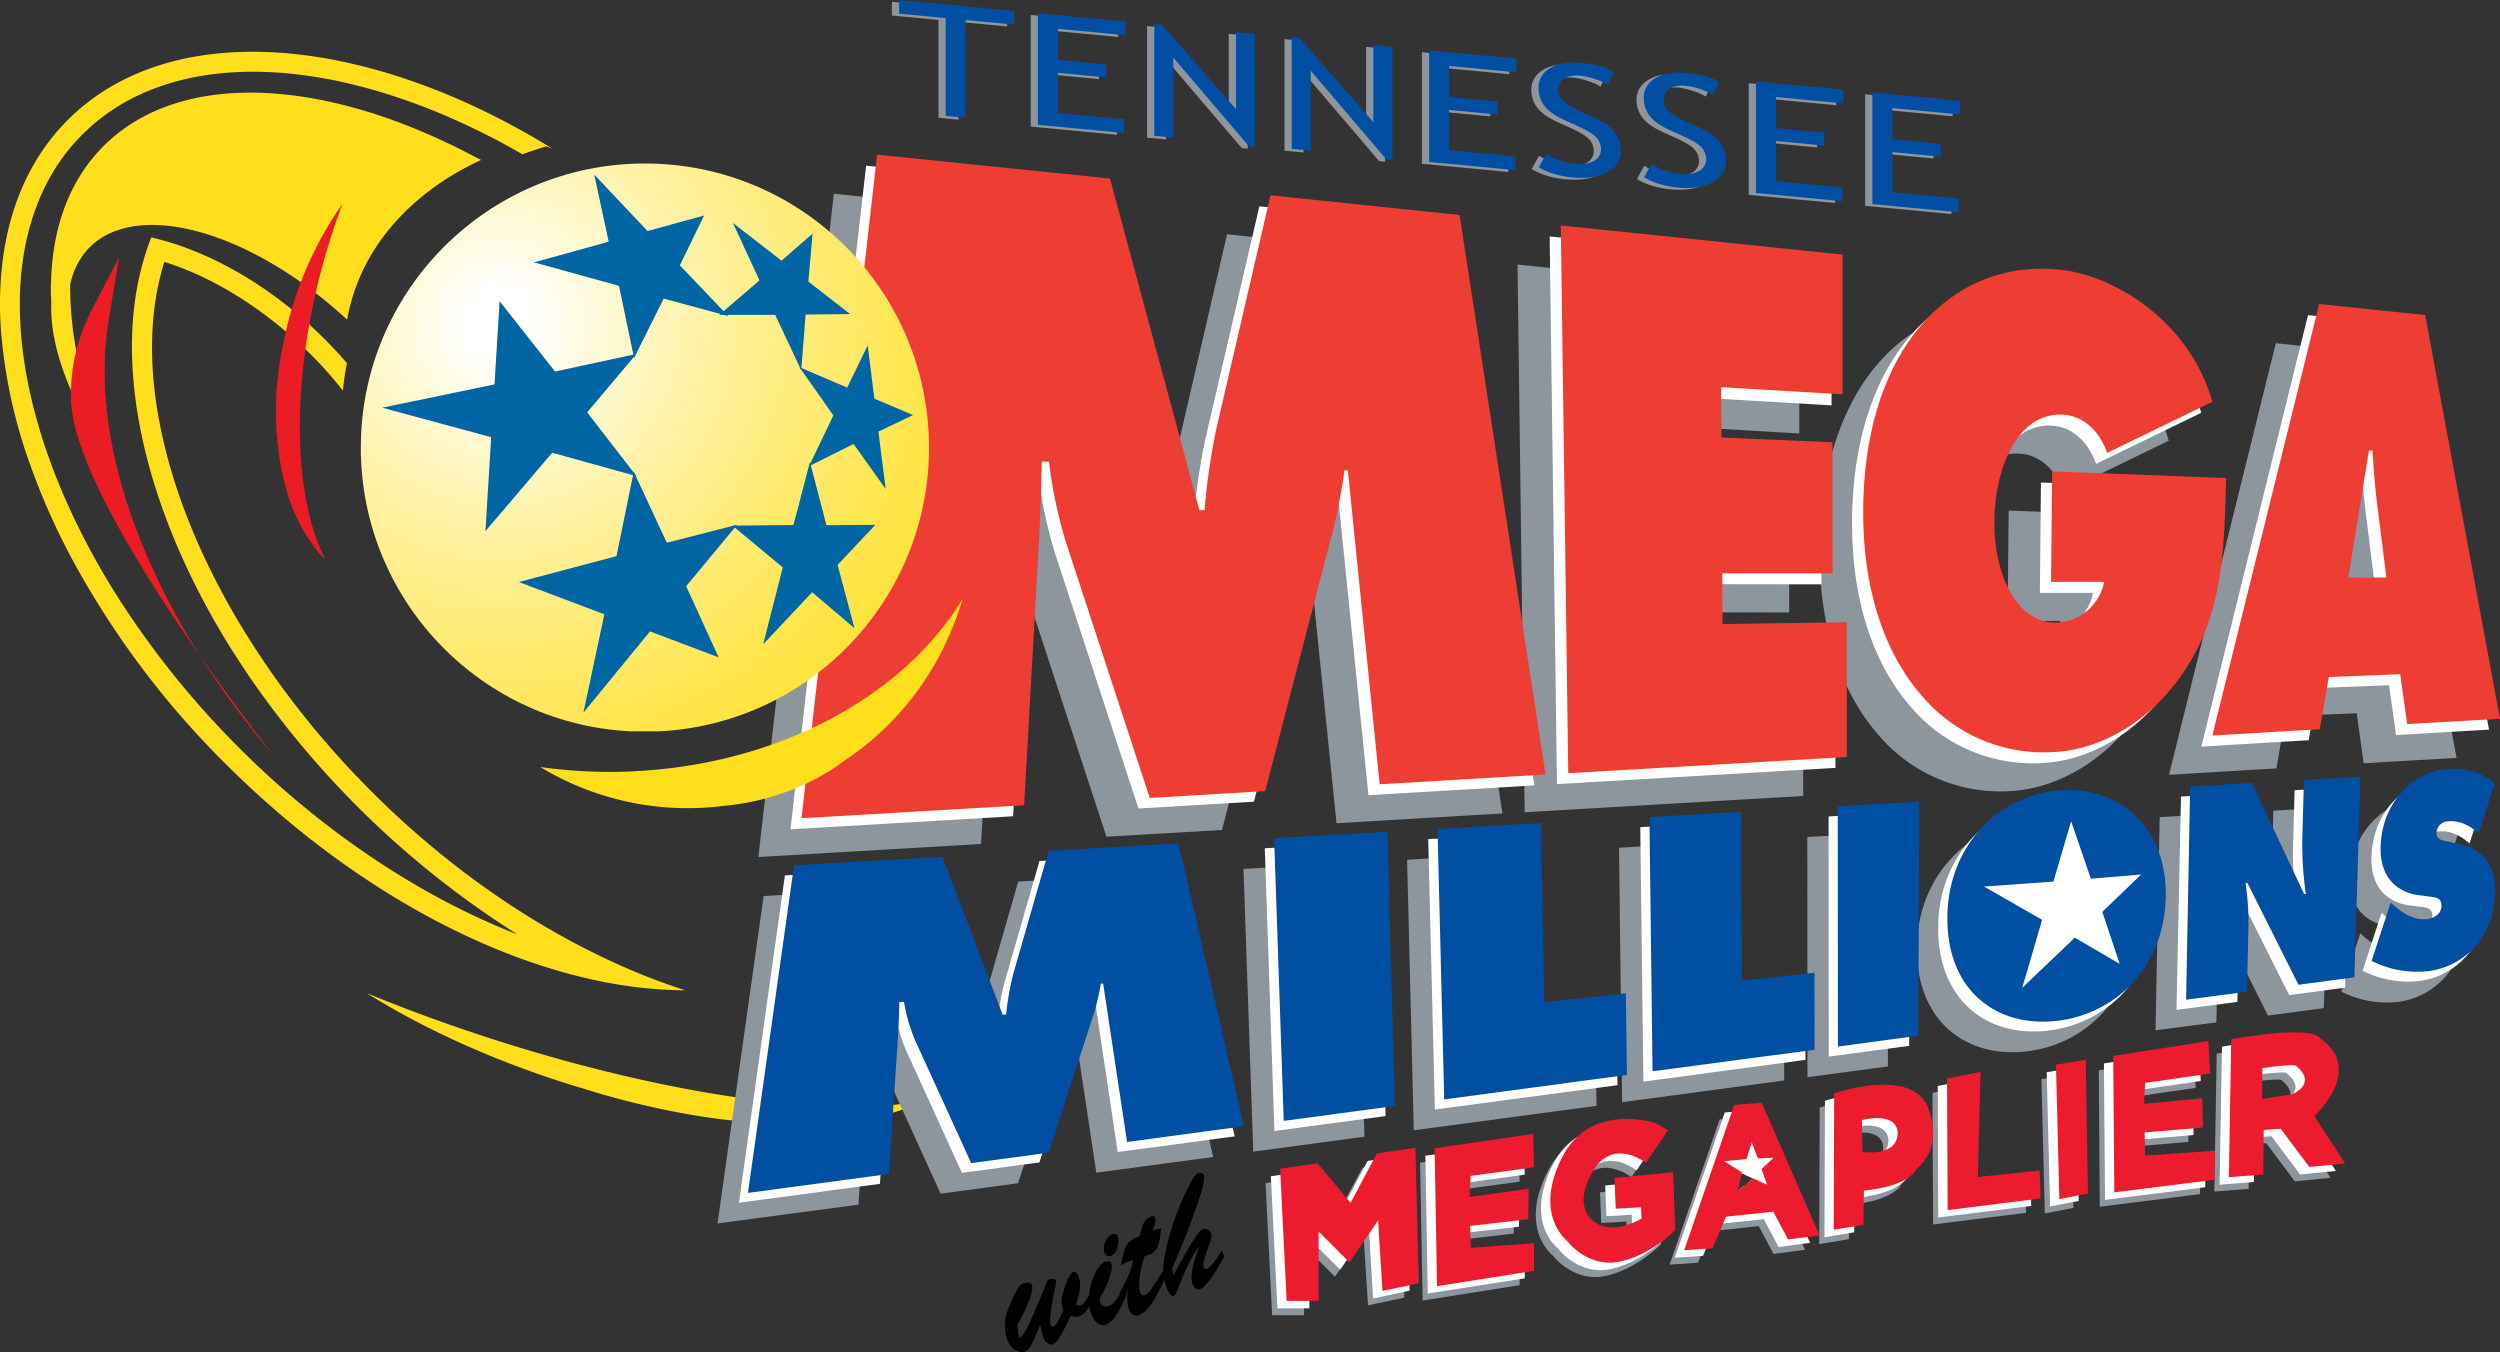 <svg xmlns="http://www.w3.org/2000/svg" xmlns:xlink="http://www.w3.org/1999/xlink" viewBox="0 0 1610.4 870.89"><rect x="0" y="0" width="1610.4" height="870.89" fill="#333333" stroke="none"/><defs><style>.cls-1{fill:none;}.cls-2{fill:gray;}.cls-3{fill:#fefefe;}.cls-4{fill:#8e979d;}.cls-5{fill:#fff;}.cls-6{fill:#ed1b2e;}.cls-7{fill:#ffde1b;}.cls-8{fill:#8d969c;}.cls-9{fill:#ee3e33;}.cls-10{fill:#ec1c24;}.cls-11{fill:#004fa2;}.cls-12{clip-path:url(#clip-path);}.cls-13{fill:url(#radial-gradient);}.cls-14{fill:#0065a3;}</style><clipPath id="clip-path"><path class="cls-1" d="M232.43,288.22c-.1,101.1,81.8,183.1,182.9,183.1s183.1-81.8,183.1-182.9-81.83-183-182.9-183.1h-.1c-101,0-182.9,81.9-183,182.9h0"/></clipPath><radialGradient id="radial-gradient" cx="1956" cy="681.26" r="4.99" gradientTransform="matrix(84.63, 0, 0, -84.56, -165214.16, 57815.73)" gradientUnits="userSpaceOnUse"><stop offset="0" stop-color="#fff"/><stop offset="0.05" stop-color="#fff"/><stop offset="0.11" stop-color="#fffce9"/><stop offset="0.29" stop-color="#fff3ab"/><stop offset="0.47" stop-color="#ffeb78"/><stop offset="0.63" stop-color="#ffe650"/><stop offset="0.78" stop-color="#ffe133"/><stop offset="0.91" stop-color="#ffdf21"/><stop offset="1" stop-color="#ffde1b"/></radialGradient></defs><g id="Layer_2" data-name="Layer 2"><g id="Layer_1-2" data-name="Layer 1"><path class="cls-2" d="M1016.63,690.32l13.5-1.9c-4.5.5-9,1.1-13.5,1.7Z"/><path class="cls-1" d="M1040.73,683.52l.2-.5Z"/><path class="cls-3" d="M1040.63,683.52l.2-.5.1-.2h0v-.1l.2-.6-25.1,3.8.6,4.3c4.5-.7,9-1.3,13.5-1.7l9.1-1.3a4.84,4.84,0,0,0,.9-1.8l.5-1.9Z"/><polygon class="cls-3" points="1040.83 683.02 1040.93 682.82 1040.93 682.82 1040.83 683.02"/><path d="M672.13,831.62c.41-1.3,2.27-7.08,3.41-7.48.81-.3,4.28-.6,4.61.7s-.41,4.59-.65,5.88c-1,4.19-3.81,18.45-2.91,22.24a1.68,1.68,0,0,0,1.82,1.58h.09l.19-.07c2.35-.9,5-8.18,6.32-10.77-1.39-3.79-2-5.69.8-14.26.81-2.7,3-9.08,5.42-10,2-.7,3.49,2.3,4,4.19,1.37,5.69-.41,11.57-2.19,16.76,1.3.4,2,.8,3.32.4,2.1-.8,4.29-5,5.53-7.18l1.3,4.48c-1.78,4.19-3.89,8.28-7.77,9.68-2.18.8-3.4.5-5.59-.2-2.83,4.69-7.12,16.66-11.73,18.35a3.49,3.49,0,0,1-3.56-.9c-1.3-1.09-2.59-1.49-4.45-11.67-2.27,4.59-5.66,16.06-9.87,17.26-4.77,1.4-10.44-2.3-12.22-10.67-1.7-7.78-.16-13.17,2.77-20,5-11.57,6.39-12.57,8.25-13.17,3.89-1.19,5.43-.2,5.83,1.5,1.29,5.29-6.88,20.55-9.55,25.13a32.91,32.91,0,0,0,.73,6.19c.25.8.72,2.19,1.45,2,1.38-.5,5.59-8.87,6.39-10.77Z"/><path d="M726.33,831.72c-2.43,7.08-7.6,19.25-14,21.64-5,1.8-9-4.38-10.27-9.67-3.08-12.67,4.45-29,9.54-30.82,1.46-.5,3.89-.7,4.46,1.5,1.29,5.18-4.86,17.55-7.69,21.84.32,4.49,2.18,6.38,6.06,4.89,4.46-1.7,7.54-8.78,10.2-13.07ZM711.2,805.79c-1.06-4.29,2.11-9.48,5.42-10.77a2.56,2.56,0,0,1,3.39,1.61,2.07,2.07,0,0,1,.1.33.31.31,0,0,0,.08.25c1,4.19-.92,10.37-4.54,11.77a3.37,3.37,0,0,1-4.27-2.43,2.22,2.22,0,0,1-.09-.37,1,1,0,0,1-.13-.39Z"/><path d="M748,791.13c-1.54,11.37-1.29,15.46-10.76,18.15-1.78,5.68-4.53,16-3,22.24.57,2.29,1.46,3.39,3.41,2.69,2.67-1,5-5.28,11.89-16.15l1.54,4.38c-3.69,7.48-10,21.95-17.23,24.64-3.32,1.2-6-.8-7.05-5a35.23,35.23,0,0,1-.32-11.27l-.24-.1L723,836.6,721.14,833c3.88-6.69,7.28-13.67,8.81-21.35-5.17,1.9-3.64.9-7.93,3.39l.49-2.19c2.34-10.87,2.59-12.77,11.57-16.56,1.46-5.18,2.19-10.77,7-12.56,1.13-.4,2.77-.7,3.16,1,.48,1.9-1.13,6.19-1.62,8Z"/><path d="M756,821.25c3.16-5.59,14.49-27.93,19.1-29.63a4.61,4.61,0,0,1,5.26,3.5c.49,2-1.78,7.78-2.43,9.67-3.32,9.77-3,10-2.76,11a1.85,1.85,0,0,0,2.15,1.59h.06l.21-.08c2.77-1,7.61-8.88,9.55-11.77l1.45,4.09c-3,5.08-10.76,19-15.37,20.74-2.51.9-4.53-1.29-5.26-4.09-1.62-6.58,2.35-16.65,4.13-22.64l-.24-.1c-11.49,17.56-13,30.13-15.68,31.12-3,1.1-5.34-6.88-5.9-9.27-1.78-7.18-.73-13,.73-20,5-23.94,17.39-48.37,20.28-49.47,1.39-.5,3.81-.6,4.29,1.49,1.71,7.09-16.83,51.37-20.63,60Z"/><polygon class="cls-4" points="819.45 847.22 840.04 847.22 840.04 802.55 859.9 822.41 878.32 795.45 881.21 840.84 904.57 835.9 902.41 748.62 877.6 752.22 860.62 784.13 839.32 758.6 815.23 762.1 819.45 847.22"/><polygon class="cls-4" points="978.26 739.67 914.76 748.93 916.4 837.75 978.88 827.87 978.88 810.06 938.12 813.05 937.61 798.95 975.07 794.62 975.38 774.97 937.4 780.32 937.91 766.73 978.88 761.18 978.26 739.67"/><path class="cls-4" d="M1030.65,768.08l37.77-3.7,1.34,37.25s-16.27,16.78-36.64,20.49-33.25-13.8-33.25-13.8-21.51-16.46-3.19-53.21,60.62-22.33,60.62-22.33l7.72,4.53-14.1,21s-22-17.49-35.1,6.9,3.18,31.87,3.18,31.87,9.88,7.92,29-2.89l-.31-7.3-16.26.92Z"/><polygon class="cls-4" points="1266.54 699.73 1244.82 703.95 1245.23 788.76 1305.13 781.25 1304.41 763.23 1264.69 767.45 1266.54 699.73"/><polygon class="cls-4" points="1315.02 695.1 1334.16 691.91 1335.6 778.06 1317.18 781.66 1315.02 695.1"/><polygon class="cls-4" points="1413.2 679.87 1351.96 689.44 1352.58 777.33 1417.11 769.2 1417.52 750.47 1372.44 753.66 1372.14 738.74 1409.7 735.55 1409.39 716.71 1371.72 720.32 1372.44 706.83 1414.33 700.76 1413.2 679.87"/><path class="cls-4" d="M1481.44,728.24s32.62-29.74,3.91-50.12c0,0-2.16-9.06-57.43.51l-1.54,88.93,22.12-1.75.31-28.72,11-.72,18.43,24.6,23-2.26Zm-14.31-14.1-19.35,3,.21-19.87c20.69-3,21.61-1.54,21.61-1.54,14.38,11.83-2.47,18.42-2.47,18.42Z"/><path class="cls-4" d="M1125.44,719.6l-17.71,1.48-32.21,93.55,18.22-1.23,8.74-20.38,30.47-3.19,9.47,17.91,20.27-2.68Zm-.11,42.71,3.6,10.19-9-4.22-9.88,8.13,2.78-11.94-11.63-7.2,14.51-1.34,3.39-10.81,3.92,10.29,10.18-.41Z"/><path class="cls-4" d="M1232.78,723.08c-10.29-27-60.62-9.58-60.62-9.58l-.31,87.9,19.15-3.19.3-22c30.47-3.19,33.66-13.79,33.66-13.79S1243.07,750.08,1232.78,723.08ZM1213,740c-1,14.72-22.64,11.33-22.64,11.33l-.31-20.59c25-5.45,23,9.26,23,9.26Z"/><polygon class="cls-5" points="822.85 842.79 843.43 842.79 843.43 798.12 863.3 817.89 881.72 791.02 884.5 836.41 907.96 831.37 905.8 744.19 881 747.8 864.02 779.7 842.71 754.18 818.63 757.68 822.85 842.79"/><polygon class="cls-5" points="981.65 735.14 918.15 744.5 919.7 833.22 982.17 823.44 982.17 805.64 941.52 808.52 941 794.42 978.47 790.2 978.77 770.54 940.69 775.79 941.21 762.31 982.17 756.65 981.65 735.14"/><path class="cls-5" d="M1034,763.65l37.77-3.71,1.34,37.26s-16.26,16.77-36.64,20.48-33.24-13.79-33.24-13.79-21.51-16.47-3.19-53.21,60.62-22.34,60.62-22.34l7.72,4.53-14.1,21s-22-17.5-35.1,6.89,3.19,31.91,3.19,31.91,9.88,7.93,29-2.88l-.31-7.31-16.27.93Z"/><polygon class="cls-5" points="1269.83 695.31 1248.22 699.53 1248.53 784.23 1308.43 776.82 1307.81 758.71 1268.08 763.03 1269.83 695.31"/><polygon class="cls-5" points="1318.41 690.68 1337.56 687.48 1339 773.63 1320.57 777.13 1318.41 690.68"/><polygon class="cls-5" points="1416.6 675.44 1355.26 685.01 1355.98 772.91 1420.51 764.78 1420.82 745.94 1375.84 749.13 1375.43 734.31 1413 731.12 1412.69 712.29 1375.12 715.89 1375.84 702.41 1417.63 696.34 1416.6 675.44"/><path class="cls-5" d="M1484.83,723.82s32.63-29.75,3.92-50.13c0,0-2.17-9.05-57.43.52l-1.55,88.92,22.13-1.75.31-28.71,11-.72,18.42,24.59,23.06-2.26Zm-14.4-14.21-19.35,3,.2-19.87c20.69-3,21.62-1.54,21.62-1.54,14.4,11.93-2.47,18.41-2.47,18.41Z"/><path class="cls-5" d="M1128.73,715.17l-17.7,1.44-32.22,93.56,18.19-1.24,8.75-20.38,30.46-3.19,9.47,17.91L1166,800.6Zm0,42.71,3.6,10.19-9.06-4.22-9.88,8.13,2.78-11.94-11.63-7.2,14.51-1.34,3.4-10.8,3.91,10.29,10.19-.41Z"/><path class="cls-5" d="M1236.18,718.67c-10.29-27-60.62-9.57-60.62-9.57l-.31,87.89,19.14-3.19.31-22c30.47-3.19,33.66-13.79,33.66-13.79S1246.47,745.64,1236.18,718.67Zm-19.79,16.88c-1,14.72-22.65,11.32-22.65,11.32l-.31-20.58c25-5.56,23,9.26,23,9.26Z"/><polygon class="cls-5" points="1138.3 763.23 1116.79 753.56 1116.79 742.14 1138.3 751.6 1138.3 763.23"/><polygon class="cls-6" points="828.82 837.96 849.4 837.96 849.4 793.29 869.27 813.15 887.69 786.19 890.57 831.57 913.93 826.63 911.77 739.36 886.97 742.96 869.99 774.86 848.68 749.34 824.6 752.84 828.82 837.96"/><polygon class="cls-6" points="987.62 730.4 924.12 739.67 925.67 828.49 988.14 818.61 988.14 800.8 947.49 803.79 946.97 789.69 984.43 785.36 984.74 765.71 946.66 771.06 947.28 757.47 988.14 751.91 987.62 730.4"/><path class="cls-6" d="M1040,758.81l37.77-3.71,1.34,37.26s-16.26,16.78-36.64,20.48-33.23-13.76-33.23-13.76-21.51-16.47-3.19-53.21,60.62-22.33,60.62-22.33l7.72,4.53-14.1,21s-22-17.49-35.1,6.9,3.19,31.9,3.19,31.9,9.88,7.93,29-2.88l-.3-7.31-16.27.93Z"/><polygon class="cls-6" points="1275.8 690.47 1254.19 694.69 1254.6 779.5 1314.5 771.98 1313.78 753.97 1274.05 758.19 1275.8 690.47"/><polygon class="cls-6" points="1324.38 685.84 1343.52 682.65 1344.96 768.79 1326.54 772.4 1324.38 685.84"/><polygon class="cls-6" points="1422.57 670.61 1361.23 680.18 1361.95 768.07 1426.48 759.94 1426.89 741.21 1381.81 744.4 1381.5 729.48 1419.07 726.29 1418.66 707.45 1381.09 711.05 1381.81 697.57 1423.7 691.5 1422.57 670.61"/><path class="cls-6" d="M1490.8,719s32.63-29.75,3.91-50.12c0,0-2.16-9.06-57.43.51l-1.54,88.92,22.13-1.75.31-28.71,11-.72,18.42,24.6,23.06-2.27Zm-14.3-14.1-19.35,3,.2-19.86c20.69-3,21.62-1.54,21.62-1.54,14.27,11.83-2.47,18.42-2.47,18.42Z"/><path class="cls-6" d="M1134.8,710.33l-17.7,1.44-32.22,93.56,18.22-1.25,8.75-20.37,30.46-3.19,9.47,17.9,20.28-2.67Zm-.1,42.72,3.6,10.18-9.06-4.21-9.88,8.13,2.78-11.94L1110.51,748l14.51-1.34,3.4-10.8,3.91,10.29,10.19-.41Z"/><path class="cls-6" d="M1242.12,713.83c-10.3-27-60.62-9.57-60.62-9.57l-.31,87.9,19.14-3.2.31-22c30.46-3.19,33.65-13.79,33.65-13.79S1252.41,740.8,1242.12,713.83Zm-19.76,16.88c-1,14.72-22.65,11.32-22.65,11.32l-.31-20.58c25-5.46,23,9.26,23,9.26Z"/><path class="cls-7" d="M308.33,666.42c-25.1-8.3-49.3-17.3-72.1-26.7,38.8,24.4,88,46.3,140.5,61.8a531.86,531.86,0,0,0,70.4,16.9c8.7,1.4,16.7,2.6,24.3,3.3l5.7.5,2.3.2a369,369,0,0,0,44.6,1.8,188.3,188.3,0,0,0,50-7.1l4.8-1.5.8-.3,2.4-.8a65.57,65.57,0,0,0,11.4-5.3c-58.6,11.2-167-3.7-285.1-42.8"/><path class="cls-8" d="M537.13,124.82l150,15.4,57.5,213.6h3.3a473,473,0,0,1,7.4-51.5l35.1-151.4,121.9,12.8L967.83,524l-106.9,6.3-20.6-202.24h-2.2a337,337,0,0,1-7,37.3l-44,169.3-74.4,4.3-54.3-165.8a304.54,304.54,0,0,1-10.6-50.7l-4.6-.2c-.4,16.2-.8,32.9-1.7,49.1l-9.6,172.3-143.4,8.4Zm440.4,45.6,181.4,18.8.1,90-78.3-4.6.2,32.4,71.5,3.1.1,84.4-71.1-.1.2,32.7,79.9-1.2v86.8l-179.4,10.5-4.6-352.8M1406,333.08c-1.3,46.3-2,84.8-25,121.2-21.1,33.6-53.7,53.4-85.7,55.3a103,103,0,0,1-85.4-36.3c-23.2-26.5-37.8-66.6-37.8-117.9,0-105.7,57-164,126.8-156.6,36.4,3.9,83.8,34.3,98.1,85.1l-67.7,32.9c-5.6-15.3-16.2-23.9-28.5-24.6-28-1.5-44,32.1-44.2,69.3-.2,33.8,14.6,65.1,39.8,64.7a32.33,32.33,0,0,0,30.9-26.2h-34.1l.7-71.1Zm78.8,64.2,13.3-82h2.3c.8,11.5,1.6,23.3,3.2,34.8l5.8,47.1Zm-12.7,64,46-1.8,4.5,32.2,59.8-3.5-48.2-260-68.2-7.1-68.8,278,69.2-4.1ZM801,559.72l73-4.1,4.9,176.6-71.6,9.6L801,559.72m105.4-5.9,66.7-3.8,2.1,115.5,52.5-5.7.7,52.5L910.7,728.08l-4.3-174.3m136.5-7.7,59-3.3.7,108.8,46.6-5.1.1,49.5-104.4,14-2-163.9m121.3-6.9,52.5-3-.6,150.8-51.8,6.9-.1-154.7m143.9,37.3c14.6-1.2,23.3,10.8,23.2,25.7-.3,16.2-10,28.3-23.8,29.9s-23.9-8.7-23.7-25.3c.2-15.4,9.6-29.2,24.4-30.4m.5-47.7c-39.6,2.2-73.6,34.9-73.9,82.1-.3,47.7,32.7,71.6,72.1,66.3,37.7-5.1,67.7-35.5,68.6-79.8.7-43.7-28.8-70.7-66.8-68.6m82.5-2.3,39.8-2.3,33.6,71.5h1.2a234.65,234.65,0,0,1-2.4-33.5l1-39.9,36.4-2-3.9,129.2-36,4.8-32.9-65.7h-1.2a180.76,180.76,0,0,1,1.9,26.7l-1,43.4-39.2,5.1Zm129.2,74.8,1.8,1.6c6.2,5.7,13.7,10,21.8,9.1,3.4-.4,8.9-2.8,9.1-8.4s-4.3-5.6-7.5-6.1l-7-.9c-13.8-1.7-25.3-11.2-24.7-31.3,1-30.6,23-48.9,44.1-50.1a42.24,42.24,0,0,1,29.4,9.2l-10.3,32.4c-5.6-4.8-12.1-8.4-19.5-7.7a7.69,7.69,0,0,0-7.7,7.3c-.1,4.7,4.1,5,6.8,5.6l7.7,1.6c14.2,3,24.1,12.2,23.3,32.9-1.1,29-21.7,46-42.2,48.9a65,65,0,0,1-37.3-6.5Zm-1028.5-24,95.6-5.4,38.8,101.7,2.2-.2a184.75,184.75,0,0,1,4.7-26.5l22.7-78.9,83.5-4.7,42.1,182.1-75.3,10.1-15.4-102.1-1.5.2a144.63,144.63,0,0,1-4.5,19.5l-29,89.2-49.9,6.7-36.2-79.4a108.44,108.44,0,0,1-7-24.4l-3,.3c-.2,8.1-.4,16.3-1,24.4L553,776l-90.8,12.1Z"/><path class="cls-5" d="M557.93,106.72l150,15.4,57.5,213.6h3.3a449.39,449.39,0,0,1,7.4-51.5l35.1-151.3L933,145.52l55.4,360.4-106.9,6.3L860.93,310h-2.2a353.92,353.92,0,0,1-7,37.1l-44,169.3-74.4,4.4-54.1-165.6a305.48,305.48,0,0,1-10.6-50.8H664c-.4,16.2-.8,32.9-1.7,49.1l-9.7,172.3-143.4,8.4Zm440.3,45.6,181.5,18.8.1,90-78.3-4.6.2,32.4,71.5,3.1.1,84.4-71.1-.1.2,32.7,79.9-1.2v86.8l-179.4,10.46-4.7-352.8M1426.93,315c-1.3,46.3-2,84.8-25,121.2-21.1,33.7-53.7,53.4-85.7,55.3a103,103,0,0,1-85.4-36.2c-23.2-26.5-37.8-66.6-37.8-117.9,0-105.7,57-164,126.8-156.6,36.4,3.9,83.8,34.3,98.1,85.1l-67.7,32.9c-5.6-15.4-16.2-23.9-28.5-24.6-28-1.6-44,32.1-44.2,69.3-.2,33.7,14.6,65.1,39.8,64.6a32.33,32.33,0,0,0,30.9-26.2H1314l.7-71.1Zm78.6,64.2,13.2-82h2.3c.8,11.5,1.6,23.3,3.1,34.8l5.87,47.1Zm-12.6,64,46-1.8,4.5,32.1,59.9-3.5-48.2-259.9-68.4-7.1L1418,480.92l69.2-4.1Z"/><path class="cls-9" d="M565,99.62,715,115l57.6,213.6h3.3a449.39,449.39,0,0,1,7.4-51.5l35.1-151.3,121.8,12.7,55.4,360.4-106.9,6.3L868.23,303H866a337,337,0,0,1-7,37.3l-44,169.3L740.6,514l-54.3-165.8a305.48,305.48,0,0,1-10.6-50.8l-4.6-.1c-.4,16.2-.8,33-1.7,49.1l-9.7,172.3-143.4,8.36Zm440.4,45.6L1186.9,164v90l-78.2-4.6.2,32.4,71.5,3.1.1,84.4h-71.1l.2,32.7,80-1.2v86.8l-179.4,10.46-4.8-352.9M1434,307.92c-1.3,46.3-2,84.8-24.9,121.2-21,33.6-53.7,53.4-85.7,55.3a103,103,0,0,1-85.4-36.2c-23.2-26.5-37.8-66.6-37.8-117.9,0-105.7,57-164,126.8-156.6,36.4,3.9,83.8,34.3,98.1,85.1l-67.7,32.9c-5.6-15.4-16.2-23.9-28.5-24.6-28-1.6-44,32.1-44.2,69.3-.2,33.7,14.6,65.1,39.8,64.6a32.33,32.33,0,0,0,30.9-26.2h-34.2l.7-71.2Zm78.7,64.2,13.3-82h2.2c.8,11.5,1.6,23.3,3.1,34.8l5.9,47.1Zm-12.6,64,46-1.8,4.5,32.1,59.8-3.4-48.2-260.1-68.3-7.1-68.8,278,69.2-4.1Z"/><path class="cls-7" d="M.53,180.22c2.7-40.7,16.7-76.4,42.9-102.7,56.4-56.7,155.7-57.1,257.7-11A482.17,482.17,0,0,1,352.93,94l2.8,1.7-3.9-1.4c-5.1,1.5-10.3,3.3-15.3,5.1a442.27,442.27,0,0,0-39.9-20.6,398.82,398.82,0,0,0-45.3-17.6c-80.2-25.7-154-19.1-198.5,25.7-20.6,20.6-32.8,47.4-37.7,78q-1.58,10.29-2.13,20.7c-2.4,50,12.9,108.2,44,166.6q10.8,20.4,24.2,40.6a574.7,574.7,0,0,0,74.6,90.7c54,53.6,116.5,94.7,177.5,118.4a593.65,593.65,0,0,1-173.8-167.7q-6-9-11.7-18c-55.3-89.3-75.8-182.14-54.6-251Q95,159,97.5,152.92c4.2,1,8.5,2.2,12.9,3.5,32.9,10.3,67.7,31.2,98.3,61.6,5.1,5.1,10.1,10.4,14.8,15.9a148.63,148.63,0,0,0-2.6,17.7,258.53,258.53,0,0,0-21.5-24.1c-29.6-29.1-62.7-49.2-93.5-58.8-21.7,68.6,1.6,163.6,61.8,254,3.5,5.3,7.2,10.6,10.9,15.8a577.26,577.26,0,0,0,62.3,72.9c47.2,46.9,100.9,84.1,154.4,108.5a401.16,401.16,0,0,0,46.2,18,283.74,283.74,0,0,1-51.1-5.1c-81.2-15.6-169.1-65.3-243.9-139.6a563,563,0,0,1-99.7-132.4,439.49,439.49,0,0,1-27.2-61A331.68,331.68,0,0,1,.83,215.32a228.49,228.49,0,0,1-.3-35.1"/><path class="cls-7" d="M33,178.52c1.4-33.3,12-62.2,32.8-83.5,49.4-50.6,143-45.1,238.4,5.1,1.9,1,3.8,1.9,5.7,2.9-4.3,2.4-73.2,30.2-86.3,102.9-61.7-57-135.2-77.9-166.3-46.2a48.6,48.6,0,0,0-12.1,23.7,223.1,223.1,0,0,0,8.8,62.8A332.85,332.85,0,0,0,73.63,299c-19.6-26.4-32.5-53.5-38-77.9A109.85,109.85,0,0,1,33,193.82c0-1.8-.2-3.6-.3-5.4,0-3.3.2-6.6.3-9.8"/><path class="cls-10" d="M57.43,202.82l19.3-37.2-6.8,41.3c-13.3,81.6,26.8,186.8,107.7,281.4,0,0-131.9-165.4-131.9-232.1a115.15,115.15,0,0,1,11.9-53.4"/><path class="cls-7" d="M407.23,496.92A325,325,0,0,1,348,494.08a183.34,183.34,0,0,0,118.4,25,156.57,156.57,0,0,0,72.7-25.5l4.1-3,1.7-1.2a185.58,185.58,0,0,0,64.3-75.1l2.8-6.2.4-1,1.4-3.2a182.83,182.83,0,0,0,6.3-18.2c-37.2,61.9-117.8,107-213.2,111.2"/><path class="cls-10" d="M206.23,176.92a425.4,425.4,0,0,1,14.4-45.6,231.51,231.51,0,0,0-37.8,88.5,207.12,207.12,0,0,0-5.1,45c0,5.6.2,10.7.6,15.7l.4,3.7.2,1.5a166.85,166.85,0,0,0,5.3,28.9A110.5,110.5,0,0,0,199,347.42l2.2,3.2.4.5,1.1,1.6a64.63,64.63,0,0,0,6.9,7.7c-19.9-38.6-22.6-108.5-3.4-183.5"/><path class="cls-5" d="M814.73,546.42l73-4.1,4.8,176.6-71.6,9.6-6.2-182.1M920,540.52l66.7-3.8,2.1,115.5,52.4-5.7.7,52.5-117.6,15.7L920,540.52m136.6-7.7,59-3.3.7,108.8,46.6-5.1.1,49.5-104.4,14-2-163.9m121.3-6.9,52.6-3-.7,150.8-51.8,6.9-.1-154.7m143.9,37.3c14.6-1.2,23.3,10.8,23.2,25.7-.3,16.2-10,28.3-23.8,29.8s-23.9-8.7-23.7-25.3c.2-15.4,9.6-29.2,24.4-30.4m.5-47.7c-39.6,2.2-73.7,34.9-73.9,82.1-.3,47.7,32.7,71.6,72.1,66.3,37.7-5.1,67.7-35.4,68.6-79.8.8-43.7-28.8-70.7-66.8-68.6m82.5-2.2,39.8-2.2,33.6,71.5h1.1a234.65,234.65,0,0,1-2.4-33.5l1.1-39.9,36.4-2-3.9,129.2-36,4.8-32.9-65.7h-1.2a180.76,180.76,0,0,1,1.9,26.7l-1.2,43.4-39.2,5.1Zm129.2,74.8,1.8,1.6c6.2,5.7,13.7,10,21.7,9.1,3.4-.4,9-2.8,9.2-8.4s-4.3-5.6-7.5-6.1l-7-.9c-13.8-1.7-25.4-11.2-24.7-31.3,1-30.6,23-48.9,44.1-50.2a42.77,42.77,0,0,1,29.4,9.2l-10.3,32.4c-5.6-4.8-12.1-8.4-19.5-7.8a7.69,7.69,0,0,0-7.7,7.3c-.2,4.7,4.2,5,6.8,5.6l7.7,1.6c14.2,3,24.1,12.2,23.3,32.9-1.1,29-21.7,46-42.2,48.9a65,65,0,0,1-37.3-6.5Zm-1028.5-24,95.6-5.4L640,660.22l2.2-.2a184.75,184.75,0,0,1,4.7-26.5l22.7-78.9,83.6-4.7L795.33,732,720,742.08,704.63,640l-1.5.1a144.6,144.6,0,0,1-4.6,19.5l-29,89.2-49.9,6.7-36.2-79.4a108.44,108.44,0,0,1-7-24.4l-3,.3c-.2,8.1-.4,16.3-.9,24.4l-5.7,86.2L476,774.72Z"/><path class="cls-11" d="M820.73,539.92l73-4.1,4.8,176.6-71.6,9.6-6.2-182.1M926,534l66.7-3.8,2.1,115.5,52.5-5.8.7,52.5-117.7,15.8L926,534m136.5-7.7,59-3.3.7,108.7,46.6-5.1.1,49.6-104.4,13.86-2-163.8m121.3-6.9,52.5-3-.6,150.8-51.8,7-.1-154.8m227-12.8,39.8-2.2,33.6,71.5h1.1a236.12,236.12,0,0,1-2.3-33.5l1.1-39.9,36.4-2.1-3.9,129.2-36,4.8-32.9-65.6h-1.2a180.76,180.76,0,0,1,1.9,26.7l-1,43.4-39.2,5.1Zm129.2,74.8,1.8,1.6c6.2,5.7,13.7,10,21.8,9.1,3.4-.4,8.9-2.8,9.1-8.4s-4.3-5.6-7.5-6.1l-7-.9c-13.8-1.8-25.3-11.2-24.7-31.3,1-30.6,23-48.9,44.1-50.1a42.24,42.24,0,0,1,29.4,9.2l-10.3,32.3c-5.6-4.8-12.1-8.4-19.5-7.7a7.69,7.69,0,0,0-7.7,7.3c-.2,4.7,4.1,5,6.8,5.6l7.7,1.7c14.2,3,24.1,12.2,23.2,32.9-1.1,29.1-21.7,46-42.2,48.9a65,65,0,0,1-37.3-6.5Zm-1028.5-24,95.6-5.4,38.8,101.7,2.2-.2a184.75,184.75,0,0,1,4.7-26.5l22.7-78.9,83.7-4.7,42.1,182.1L726,735.62l-15.4-102.1-1.5.2a144.6,144.6,0,0,1-4.6,19.5l-29,89.3-49.9,6.7-36.3-79.5a108.44,108.44,0,0,1-7-24.4l-3,.3c-.2,8.1-.4,16.3-1,24.4l-5.7,86.2-90.8,12.2ZM1328.3,509c-39.7,2.2-73.6,34.9-73.9,82.1-.3,47.7,32.8,71.6,72.1,66.3,37.7-5.1,67.7-35.5,68.6-79.8.8-43.8-28.8-70.7-66.8-68.6"/><path class="cls-5" d="M1322.73,567.92l11.4-38.9,12.7,37,32.4-2.7-25,24.1,11.2,33.5-28.9-16.9-33.9,32.3,12.8-43.8L1278,571.08l44.7-3.2"/><g class="cls-12"><path class="cls-13" d="M232.43,105.32h366V471.08h-366Z"/></g><path class="cls-14" d="M520.73,181.42l26.9,20.9-28.7.3-2.8,35.9-16.8-35.7h-36l25.9-22.2-17.1-37,31.3,24.3,20-17.4-2.7,30.9"/><path class="cls-14" d="M565.83,278l4.7,37-20.7-29-28.7,14.3,15.7-32.7-21.9-31.1,30.8,13.2,13.2-27.2,4.3,34.3,24.9,10.6L565.83,278"/><path class="cls-14" d="M523.13,381.52,491.63,415l12.6-49.5-32.4-26.9,39.3-.4,10.6-40.6,10.6,40.7,31.5-.2-24.3,25.8,10.9,40.8-27.3-23.2"/><path class="cls-14" d="M389.33,395.72l-55.1-20.8,62.9-16.7,11.1-54.4,21.3,45.8,45.3-11.6L442,377.62l20.9,45.8-44.2-16.7-42.9,52.36,13.5-63.4"/><path class="cls-14" d="M318.53,247.62l3.3-53.6,35.7,45.3,52.4-11.3-31.7,37.6L410,306.72l-54.3-15.1-43,50.5,3.7-60.5-70.2-19,72.3-15"/><path class="cls-14" d="M417.13,148.82l36.4-10-15.6,32.1,31.2,32.7-41.6-11.3-19.1,38.3-9.7-46.5L344,169l48.1-13.3-9.3-43.2,34.3,36.3"/><path class="cls-8" d="M617.4,14.08v63l-12.87-1.22v-63l-30-2.85V1.17l74.24,7.06v8.83Z"/><path class="cls-8" d="M676.81,19.72v20l31.16,3V51l-31.16-3v25.9L719.56,78v8.83l-55.63-5.29V9.67L720.27,15v8.83Z"/><path class="cls-8" d="M799.89,95.43,751.15,38.26V89.82l-12.24-1.16V16.79l5.16.49,47.45,54.2V21.79L803.75,23V95.8Z"/><path class="cls-8" d="M888.4,103.84,839.65,46.67V98.23l-12.23-1.16V25.2l5.15.49L880,79.89V30.2l12.23,1.16v72.85Z"/><path class="cls-8" d="M928.81,43.66v20l31.16,3v8.34l-31.16-3v25.9l42.75,4.06v8.83l-55.63-5.29V33.61L972.27,39v8.83Z"/><path class="cls-8" d="M986.66,108.91l4.7-8.58a41,41,0,0,0,9,4.21,42.12,42.12,0,0,0,9.62,2.27q7.53.7,12.11-2a8.42,8.42,0,0,0,4.57-7.56,11.47,11.47,0,0,0-2.54-7q-2.55-3.36-12.79-8l-7.59-3.42q-9.66-4.35-13.49-9.42a18.86,18.86,0,0,1-3.83-11.7q0-8,7.46-12.63t19.19-3.48q15.64,1.48,21.77,6l-3.8,8.17a37.87,37.87,0,0,0-7.86-3.49,42.55,42.55,0,0,0-9.79-2.26q-6.55-.61-10.33,1.87a7.87,7.87,0,0,0-3.77,6.95,10.15,10.15,0,0,0,1.36,5.13,12.91,12.91,0,0,0,3.76,4.13,69,69,0,0,0,9.89,5.21L1022,76.8q9.66,4.41,13.56,9.6a20.57,20.57,0,0,1,3.89,12.66q0,8.1-8.53,12.93t-22.82,3.47Q995.54,114.26,986.66,108.91Z"/><path class="cls-8" d="M1054.44,115.35l4.7-8.58a40.73,40.73,0,0,0,9,4.21,42.07,42.07,0,0,0,9.63,2.27q7.53.7,12.1-2a8.4,8.4,0,0,0,4.57-7.56,11.47,11.47,0,0,0-2.54-7q-2.55-3.36-12.78-8l-7.6-3.42q-9.66-4.35-13.49-9.42a18.92,18.92,0,0,1-3.83-11.7q0-8,7.47-12.63t19.19-3.48q15.65,1.48,21.76,6l-3.8,8.17a38,38,0,0,0-7.85-3.49,42.67,42.67,0,0,0-9.79-2.26q-6.57-.62-10.34,1.87a7.86,7.86,0,0,0-3.76,6.95,10.24,10.24,0,0,0,1.35,5.13,13,13,0,0,0,3.77,4.13,68.74,68.74,0,0,0,9.88,5.21l7.73,3.53q9.66,4.4,13.55,9.6a20.51,20.51,0,0,1,3.9,12.66q0,8.1-8.54,12.93t-22.82,3.47Q1063.32,120.7,1054.44,115.35Z"/><path class="cls-8" d="M1139.34,63.67v20l31.16,3v8.34l-31.16-3v25.9l42.75,4.06v8.83l-55.63-5.28V53.61L1182.8,59V67.8Z"/><path class="cls-8" d="M1214.32,70.79v20l31.17,3v8.34l-31.17-3V125l42.76,4.06v8.83l-55.63-5.29V60.74l56.34,5.35v8.83Z"/><path class="cls-11" d="M622.05,12.9v63l-12.87-1.23v-63l-30-2.85V0l74.24,7.05v8.83Z"/><path class="cls-11" d="M681.46,18.55v20l31.16,3v8.34l-31.16-3v25.9l42.75,4.06v8.83l-55.63-5.28V8.49l56.34,5.36v8.83Z"/><path class="cls-11" d="M804.54,94.26,755.8,37.09V88.64l-12.24-1.16V15.62l5.16.49,47.45,54.2V20.62l12.23,1.16V94.62Z"/><path class="cls-11" d="M893.05,102.67,844.3,45.5V97.05l-12.23-1.16V24l5.15.49,47.46,54.2V29l12.23,1.16V103Z"/><path class="cls-11" d="M933.46,42.49v20l31.16,3v8.33l-31.16-3v25.9l42.75,4.07v8.83l-55.63-5.29V32.44l56.34,5.35v8.83Z"/><path class="cls-11" d="M991.31,107.73l4.7-8.57a41,41,0,0,0,9,4.21,42,42,0,0,0,9.62,2.26q7.53.72,12.11-2a8.39,8.39,0,0,0,4.57-7.56,11.42,11.42,0,0,0-2.54-7q-2.55-3.36-12.78-8l-7.6-3.42q-9.66-4.35-13.49-9.43a18.83,18.83,0,0,1-3.83-11.69q0-8.05,7.46-12.64t19.19-3.47q15.64,1.48,21.77,5.94l-3.8,8.18a38.34,38.34,0,0,0-7.86-3.5,42.49,42.49,0,0,0-9.79-2.25c-4.37-.42-7.82.21-10.33,1.86a7.89,7.89,0,0,0-3.77,6.95,10.16,10.16,0,0,0,1.36,5.14,13,13,0,0,0,3.76,4.13,70.11,70.11,0,0,0,9.89,5.21l7.72,3.53q9.66,4.4,13.56,9.6a20.57,20.57,0,0,1,3.89,12.66q0,8.08-8.53,12.92t-22.82,3.48Q1000.19,113.09,991.31,107.73Z"/><path class="cls-11" d="M1059.09,114.17l4.7-8.58a40.72,40.72,0,0,0,9,4.22,42,42,0,0,0,9.63,2.26q7.53.72,12.1-2a8.38,8.38,0,0,0,4.57-7.56,11.47,11.47,0,0,0-2.54-7q-2.55-3.34-12.78-8l-7.6-3.42q-9.66-4.35-13.49-9.43A18.9,18.9,0,0,1,1058.83,63q0-8.06,7.47-12.64t19.19-3.47q15.65,1.48,21.76,5.94l-3.8,8.18a38.46,38.46,0,0,0-7.85-3.5,42.61,42.61,0,0,0-9.79-2.25q-6.57-.63-10.34,1.86a7.88,7.88,0,0,0-3.76,7,10.19,10.19,0,0,0,1.35,5.13,13,13,0,0,0,3.77,4.14,69.81,69.81,0,0,0,9.88,5.21l7.73,3.53q9.66,4.4,13.55,9.6a20.51,20.51,0,0,1,3.9,12.66q0,8.08-8.54,12.92t-22.82,3.47Q1068,119.54,1059.09,114.17Z"/><path class="cls-11" d="M1144,62.49v20l31.16,3v8.34l-31.16-3v25.9l42.75,4.06v8.83l-55.63-5.29V52.44l56.34,5.35v8.83Z"/><path class="cls-11" d="M1219,69.62v20l31.16,3v8.34l-31.16-3v25.9l42.75,4.06v8.83l-55.63-5.28V59.56l56.34,5.36v8.83Z"/></g></g></svg>